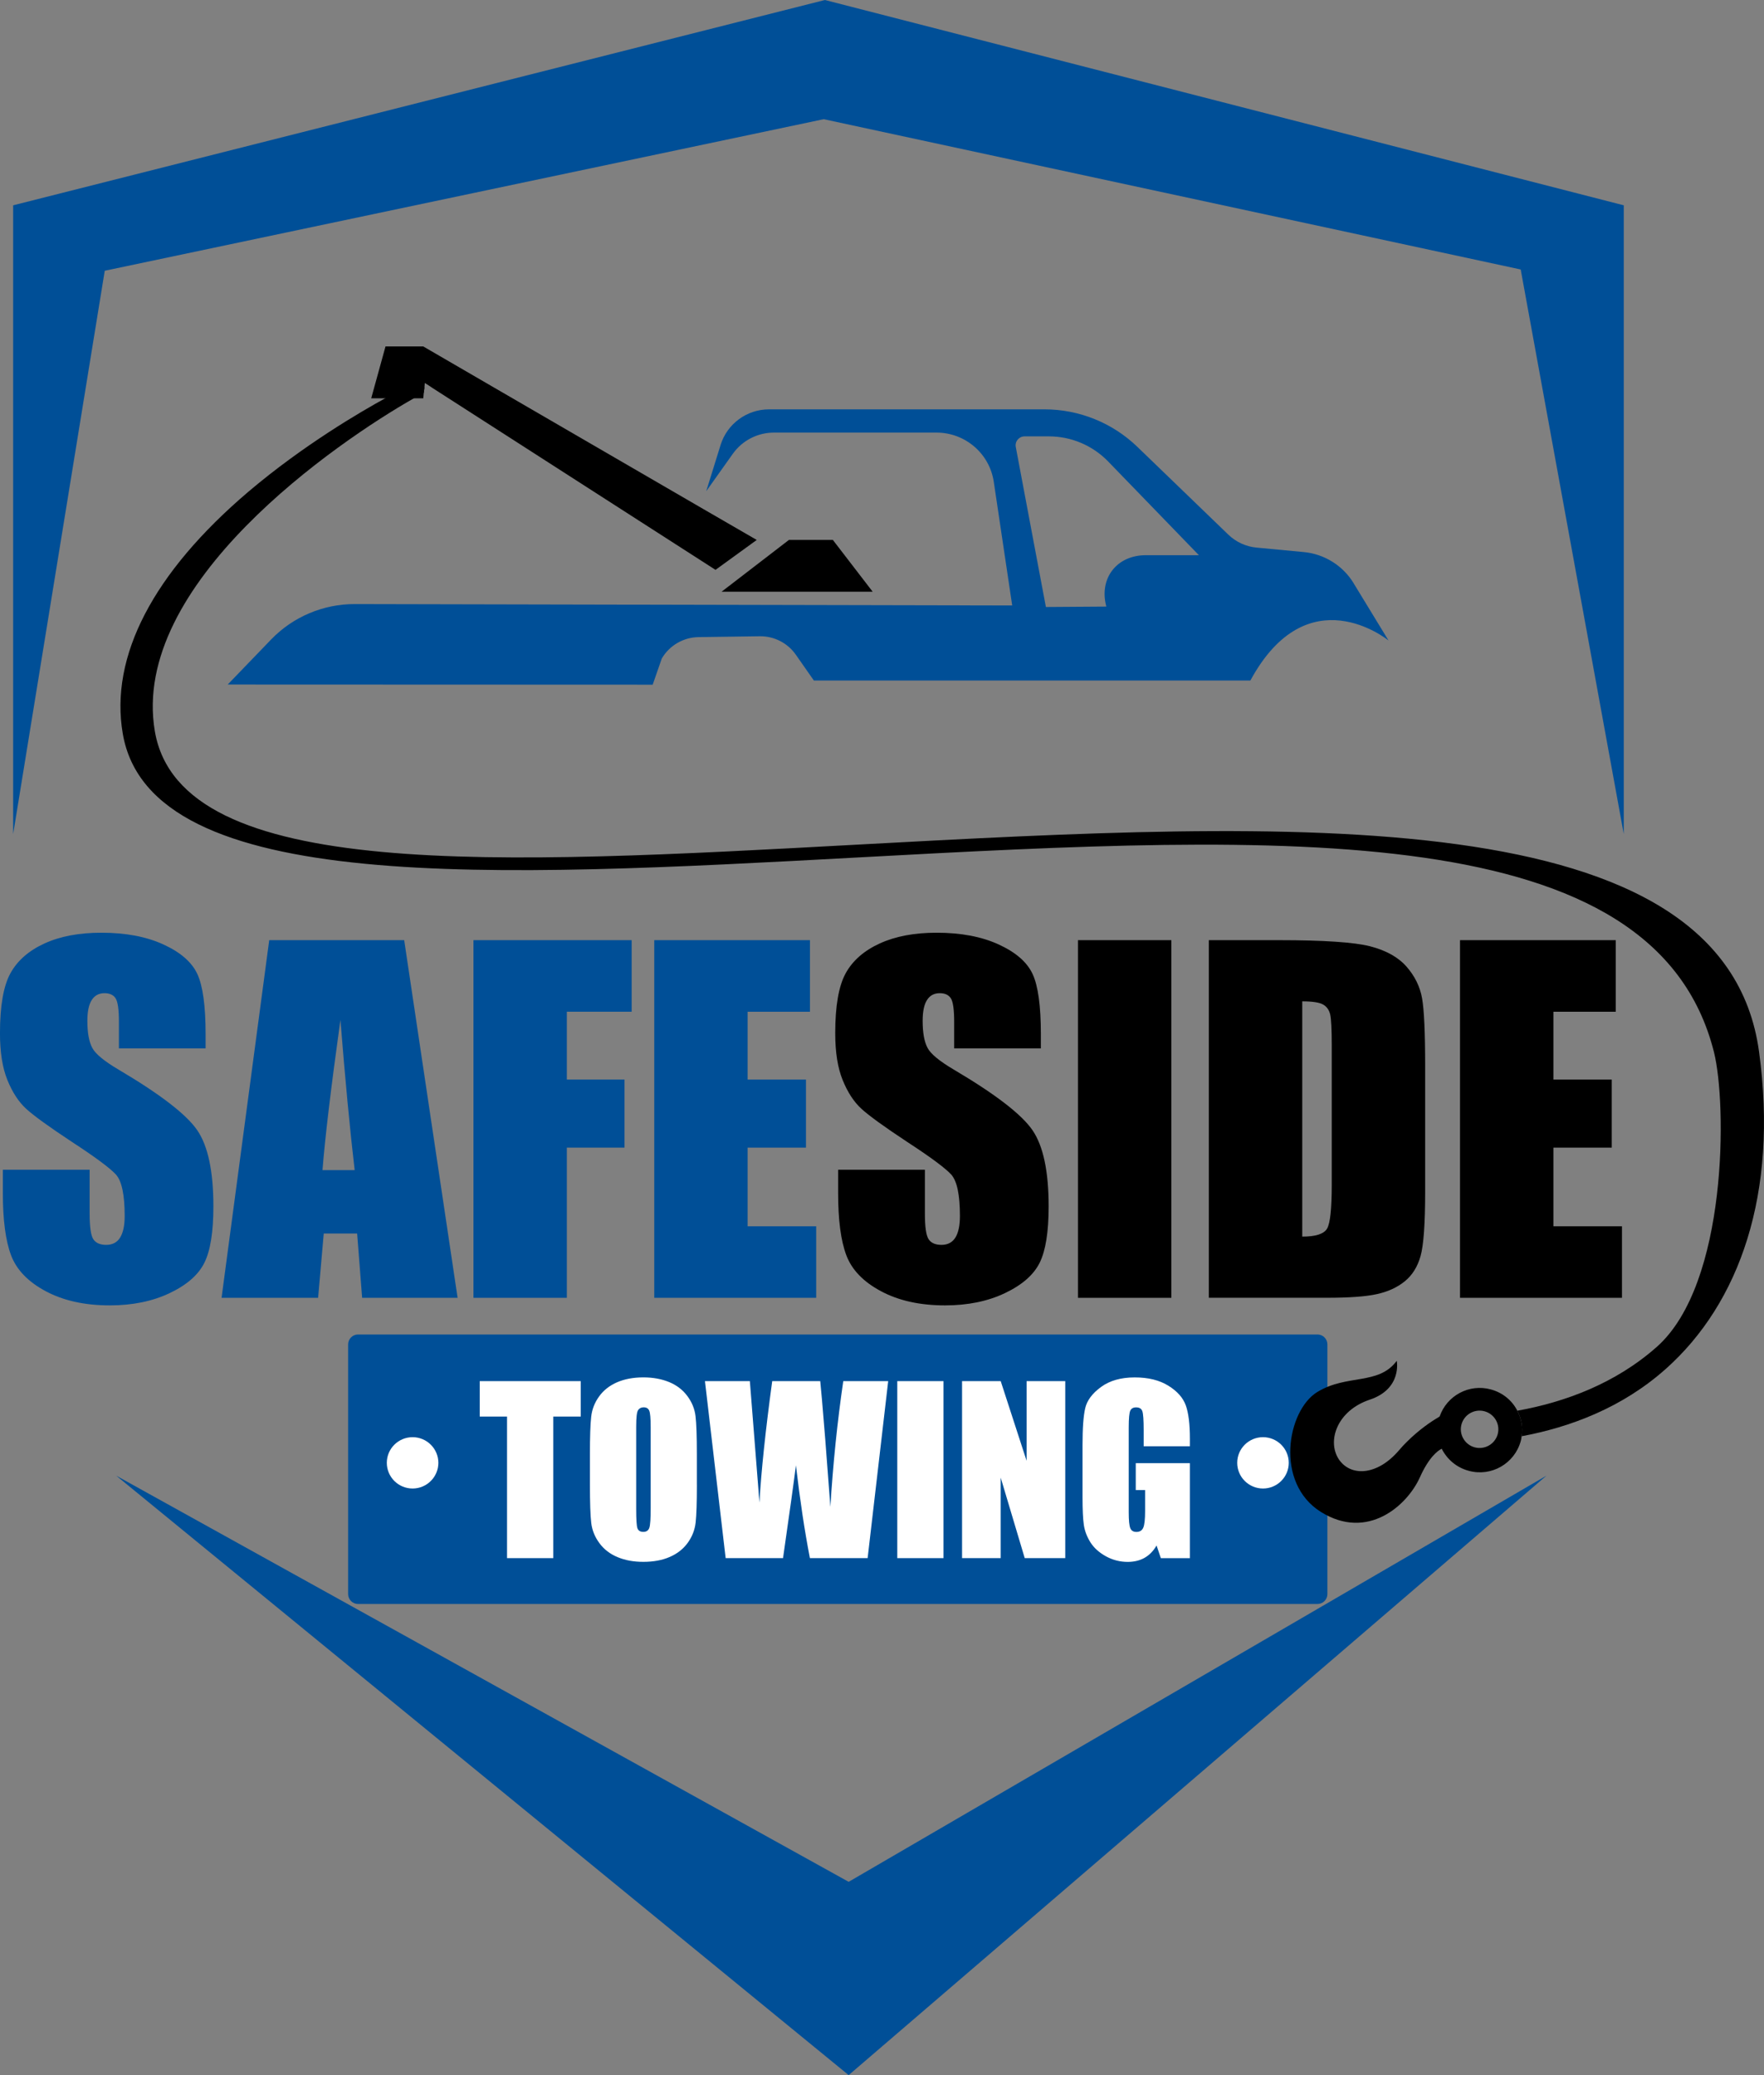 <svg width="68" height="80" viewBox="0 0 68 80" fill="none" xmlns="http://www.w3.org/2000/svg">
<rect x="0" y="0" width="68" height="80" fill="#808080" stroke="none"/>
<g clip-path="url(#clip0_617_3424)">
<path d="M50.786 51.447H13.803C13.591 51.447 13.42 51.618 13.42 51.829V61.455C13.42 61.666 13.591 61.837 13.803 61.837H50.786C50.998 61.837 51.169 61.666 51.169 61.455V51.829C51.169 51.618 50.998 51.447 50.786 51.447Z" fill="#004F97"/>
<path d="M57.224 54.407C57.61 54.511 57.838 54.906 57.735 55.289C57.63 55.674 57.233 55.901 56.848 55.798C56.463 55.694 56.235 55.298 56.338 54.915C56.442 54.531 56.839 54.304 57.224 54.407ZM58.491 54.386C58.293 53.995 57.93 53.688 57.468 53.565C56.634 53.337 55.775 53.802 55.496 54.608C55.481 54.619 55.467 54.624 55.452 54.638C55.173 54.801 54.706 55.113 54.23 55.588C54.13 55.687 54.026 55.796 53.927 55.915C53.087 56.899 52.054 56.938 51.602 56.247C51.156 55.554 51.532 54.387 52.8 53.961C54.061 53.54 53.843 52.462 53.843 52.462C53.138 53.417 51.92 52.961 50.773 53.669C49.62 54.382 49.124 57.167 50.922 58.29C52.724 59.408 54.245 58.038 54.732 56.96C55.079 56.183 55.417 55.931 55.576 55.851C55.78 56.257 56.148 56.578 56.62 56.703C57.489 56.94 58.383 56.425 58.622 55.56C58.642 55.495 58.651 55.436 58.656 55.372C58.711 55.026 58.646 54.684 58.492 54.388L58.491 54.386Z" fill="black"/>
<path d="M29.171 20.816L27.582 21.969L16.674 14.959L16.58 14.895L16.377 14.765L16.361 14.934L16.336 15.137L16.316 15.355H14.31L14.861 13.356H16.316C16.316 13.356 29.056 20.757 29.171 20.816Z" fill="black"/>
<path d="M27.816 22.812L30.411 20.816H32.106L33.64 22.812H27.816Z" fill="black"/>
<path d="M52.181 22.484C51.767 21.804 51.054 21.359 50.26 21.283L48.439 21.111C48.029 21.073 47.646 20.896 47.35 20.611L43.844 17.227C42.884 16.3 41.599 15.781 40.263 15.781H29.647C28.788 15.781 28.03 16.339 27.777 17.156L27.224 18.937L28.249 17.495C28.613 16.983 29.204 16.677 29.835 16.677H36.099C37.207 16.677 38.147 17.485 38.309 18.576L39.019 23.342L13.679 23.288C12.462 23.285 11.296 23.778 10.453 24.652L8.778 26.39L25.16 26.396L25.511 25.387C25.806 24.883 26.344 24.57 26.93 24.562L29.285 24.529C29.84 24.521 30.363 24.788 30.68 25.243L31.374 26.236H48.2C50.401 22.175 53.473 24.649 53.526 24.693L52.18 22.485L52.181 22.484ZM42.648 23.385L40.318 23.401L39.157 17.231C39.117 17.019 39.28 16.823 39.497 16.823H40.433C41.294 16.823 42.117 17.172 42.715 17.788L46.216 21.404H44.17C43.053 21.404 42.365 22.287 42.642 23.364L42.648 23.386V23.385Z" fill="#004F97"/>
<path d="M7.928 40.418H4.584V39.396C4.584 38.919 4.541 38.616 4.455 38.485C4.37 38.355 4.227 38.289 4.028 38.289C3.811 38.289 3.647 38.378 3.536 38.554C3.424 38.73 3.368 38.997 3.368 39.355C3.368 39.815 3.431 40.162 3.556 40.395C3.675 40.628 4.015 40.908 4.574 41.238C6.177 42.185 7.185 42.963 7.602 43.57C8.018 44.177 8.226 45.157 8.226 46.509C8.226 47.492 8.11 48.216 7.879 48.681C7.648 49.147 7.203 49.537 6.541 49.852C5.88 50.167 5.11 50.325 4.232 50.325C3.269 50.325 2.447 50.144 1.765 49.78C1.084 49.417 0.638 48.954 0.426 48.392C0.215 47.83 0.11 47.032 0.11 45.999V45.096H3.455V46.775C3.455 47.291 3.501 47.623 3.595 47.77C3.689 47.918 3.857 47.992 4.096 47.992C4.335 47.992 4.514 47.898 4.63 47.711C4.747 47.523 4.806 47.246 4.806 46.877C4.806 46.063 4.694 45.533 4.472 45.284C4.244 45.034 3.682 44.616 2.787 44.032C1.892 43.442 1.299 43.012 1.009 42.746C0.718 42.48 0.477 42.11 0.286 41.639C0.094 41.168 -0.001 40.566 -0.001 39.833C-0.001 38.777 0.134 38.005 0.405 37.516C0.676 37.028 1.113 36.647 1.718 36.371C2.322 36.095 3.051 35.958 3.907 35.958C4.842 35.958 5.639 36.108 6.297 36.41C6.956 36.711 7.392 37.09 7.606 37.547C7.819 38.005 7.926 38.781 7.926 39.877V40.421L7.928 40.418Z" fill="#004F97"/>
<path d="M15.581 36.245L17.64 50.034H13.96L13.767 47.555H12.48L12.263 50.034H8.541L10.378 36.245H15.582H15.581ZM13.672 45.111C13.489 43.549 13.306 41.619 13.123 39.319C12.756 41.959 12.526 43.89 12.432 45.111H13.672Z" fill="#004F97"/>
<path d="M18.251 36.245H24.349V39.004H21.851V41.619H24.075V44.243H21.851V50.034H18.251V36.245Z" fill="#004F97"/>
<path d="M25.22 36.245H31.223V39.004H28.82V41.619H31.069V44.243H28.82V47.275H31.463V50.033H25.221V36.244L25.22 36.245Z" fill="#004F97"/>
<path d="M40.126 40.418H36.782V39.396C36.782 38.919 36.739 38.616 36.653 38.485C36.568 38.355 36.425 38.289 36.226 38.289C36.009 38.289 35.845 38.378 35.734 38.554C35.622 38.73 35.567 38.997 35.567 39.355C35.567 39.815 35.63 40.162 35.754 40.395C35.873 40.628 36.213 40.908 36.772 41.238C38.375 42.185 39.384 42.963 39.8 43.57C40.216 44.177 40.424 45.157 40.424 46.509C40.424 47.492 40.308 48.216 40.078 48.681C39.847 49.147 39.401 49.537 38.74 49.852C38.078 50.167 37.309 50.325 36.431 50.325C35.467 50.325 34.645 50.144 33.964 49.78C33.282 49.417 32.836 48.954 32.625 48.392C32.413 47.83 32.309 47.032 32.309 45.999V45.096H35.653V46.775C35.653 47.291 35.699 47.623 35.794 47.77C35.888 47.918 36.055 47.992 36.294 47.992C36.533 47.992 36.712 47.898 36.829 47.711C36.945 47.523 37.004 47.246 37.004 46.877C37.004 46.063 36.892 45.533 36.671 45.284C36.443 45.034 35.881 44.616 34.985 44.032C34.09 43.442 33.498 43.012 33.207 42.746C32.916 42.48 32.675 42.11 32.484 41.639C32.292 41.168 32.197 40.566 32.197 39.833C32.197 38.777 32.332 38.005 32.603 37.516C32.874 37.028 33.311 36.647 33.916 36.371C34.52 36.095 35.25 35.958 36.105 35.958C37.04 35.958 37.837 36.108 38.495 36.41C39.154 36.711 39.59 37.09 39.804 37.547C40.018 38.005 40.124 38.781 40.124 39.877V40.421L40.126 40.418Z" fill="black"/>
<path d="M45.154 36.245V50.034H41.554V36.245H45.154Z" fill="black"/>
<path d="M46.6 36.245H49.294C51.032 36.245 52.208 36.325 52.822 36.483C53.435 36.642 53.901 36.903 54.22 37.266C54.539 37.63 54.738 38.035 54.818 38.48C54.898 38.926 54.938 39.802 54.938 41.107V45.936C54.938 47.174 54.879 48.001 54.762 48.419C54.646 48.836 54.441 49.163 54.151 49.398C53.86 49.634 53.502 49.798 53.073 49.892C52.646 49.986 52.001 50.032 51.14 50.032H46.599V36.243L46.6 36.245ZM50.2 38.604V47.674C50.718 47.674 51.038 47.571 51.158 47.364C51.278 47.157 51.337 46.594 51.337 45.673V40.315C51.337 39.691 51.317 39.291 51.278 39.114C51.238 38.938 51.146 38.809 51.004 38.727C50.861 38.645 50.594 38.604 50.2 38.604Z" fill="black"/>
<path d="M56.281 36.245H62.285V39.004H59.882V41.619H62.131V44.243H59.882V47.275H62.525V50.033H56.282V36.244L56.281 36.245Z" fill="black"/>
<path d="M22.387 53.245V54.611H21.329V60.069H19.546V54.611H18.493V53.245H22.387Z" fill="white"/>
<path d="M26.864 57.241C26.864 57.927 26.848 58.412 26.816 58.697C26.783 58.983 26.682 59.243 26.511 59.479C26.34 59.715 26.11 59.897 25.819 60.023C25.528 60.15 25.19 60.212 24.803 60.212C24.416 60.212 24.107 60.153 23.815 60.034C23.523 59.914 23.287 59.735 23.11 59.496C22.932 59.257 22.826 58.997 22.792 58.716C22.758 58.434 22.741 57.943 22.741 57.24V56.072C22.741 55.386 22.757 54.901 22.79 54.617C22.822 54.331 22.924 54.071 23.095 53.835C23.265 53.598 23.496 53.417 23.786 53.29C24.077 53.164 24.416 53.101 24.802 53.101C25.169 53.101 25.498 53.161 25.791 53.28C26.082 53.399 26.317 53.579 26.495 53.818C26.673 54.056 26.779 54.316 26.812 54.597C26.846 54.879 26.863 55.371 26.863 56.073V57.241H26.864ZM25.082 54.998C25.082 54.681 25.064 54.477 25.029 54.389C24.994 54.3 24.922 54.255 24.811 54.255C24.718 54.255 24.646 54.291 24.598 54.363C24.548 54.435 24.524 54.646 24.524 54.997V58.184C24.524 58.581 24.54 58.825 24.572 58.917C24.605 59.01 24.681 59.057 24.799 59.057C24.918 59.057 24.998 59.003 25.032 58.896C25.067 58.789 25.083 58.535 25.083 58.133V54.997L25.082 54.998Z" fill="white"/>
<path d="M34.239 53.245L33.446 60.069H31.221C31.017 59.02 30.838 57.827 30.682 56.49C30.611 57.063 30.445 58.257 30.185 60.069H27.973L27.175 53.245H28.906L29.094 55.625L29.276 57.928C29.342 56.737 29.506 55.175 29.768 53.245H31.619C31.643 53.445 31.708 54.195 31.813 55.495L32.01 58.092C32.111 56.44 32.277 54.824 32.507 53.245H34.238H34.239Z" fill="white"/>
<path d="M36.371 53.245V60.069H34.589V53.245H36.371Z" fill="white"/>
<path d="M41.064 53.245V60.069H39.502L38.576 56.966V60.069H37.086V53.245H38.576L39.574 56.317V53.245H41.064Z" fill="white"/>
<path d="M45.869 55.757H44.087V55.138C44.087 54.747 44.07 54.503 44.036 54.405C44.003 54.306 43.922 54.257 43.795 54.257C43.685 54.257 43.61 54.299 43.571 54.383C43.531 54.468 43.511 54.684 43.511 55.033V58.308C43.511 58.615 43.531 58.816 43.571 58.913C43.61 59.011 43.689 59.059 43.808 59.059C43.937 59.059 44.025 59.004 44.072 58.894C44.119 58.784 44.142 58.571 44.142 58.254V57.445H43.782V56.407H45.869V60.07H44.749L44.584 59.581C44.463 59.792 44.309 59.95 44.125 60.055C43.939 60.161 43.722 60.214 43.47 60.214C43.171 60.214 42.89 60.141 42.629 59.997C42.367 59.851 42.169 59.673 42.034 59.459C41.9 59.245 41.815 59.021 41.78 58.787C41.747 58.552 41.73 58.2 41.73 57.731V55.704C41.73 55.051 41.765 54.578 41.835 54.283C41.905 53.987 42.107 53.717 42.443 53.471C42.777 53.226 43.209 53.102 43.74 53.102C44.27 53.102 44.695 53.209 45.039 53.422C45.383 53.635 45.607 53.889 45.712 54.183C45.816 54.476 45.869 54.903 45.869 55.462V55.756V55.757Z" fill="white"/>
<path d="M62.594 7.915V32.154L58.621 10.389L31.754 4.595L4.038 10.438L0.507 32.154V7.915L31.799 0L62.594 7.915Z" fill="#004F97"/>
<path d="M4.479 56.889L32.715 80L59.614 56.889L32.715 72.548L4.479 56.889Z" fill="#004F97"/>
<path d="M15.905 57.385C16.453 57.385 16.898 56.941 16.898 56.395C16.898 55.849 16.453 55.406 15.905 55.406C15.356 55.406 14.911 55.849 14.911 56.395C14.911 56.941 15.356 57.385 15.905 57.385Z" fill="white"/>
<path d="M48.687 57.385C49.236 57.385 49.68 56.941 49.68 56.395C49.68 55.849 49.236 55.406 48.687 55.406C48.138 55.406 47.693 55.849 47.693 56.395C47.693 56.941 48.138 57.385 48.687 57.385Z" fill="white"/>
<path d="M64.203 52.783C62.524 54.277 60.518 55.024 58.655 55.37C58.71 55.024 58.645 54.682 58.491 54.386C60.309 54.059 62.266 53.347 63.876 51.917C66.607 49.484 66.568 42.543 66.072 40.564C63.792 31.471 49.536 32.164 33.1 33.055C19.064 33.816 5.802 34.534 4.733 28.286C4.222 25.308 5.901 22.083 9.576 18.956C11.697 17.156 13.927 15.86 14.852 15.354C15.125 15.201 15.289 15.122 15.294 15.117L16.362 14.935L16.337 15.137C16.222 15.202 16.093 15.276 15.954 15.355C13.009 17.028 4.997 22.509 5.97 28.197C6.969 34.015 19.262 33.312 33.07 32.561C49.745 31.66 66.479 30.774 67.809 40.545C68.555 46.007 67.064 50.241 64.203 52.784V52.783Z" fill="black"/>
</g>
<defs>
<clipPath id="clip0_617_3424">
<rect width="68" height="80" fill="white"/>
</clipPath>
</defs>
</svg>
